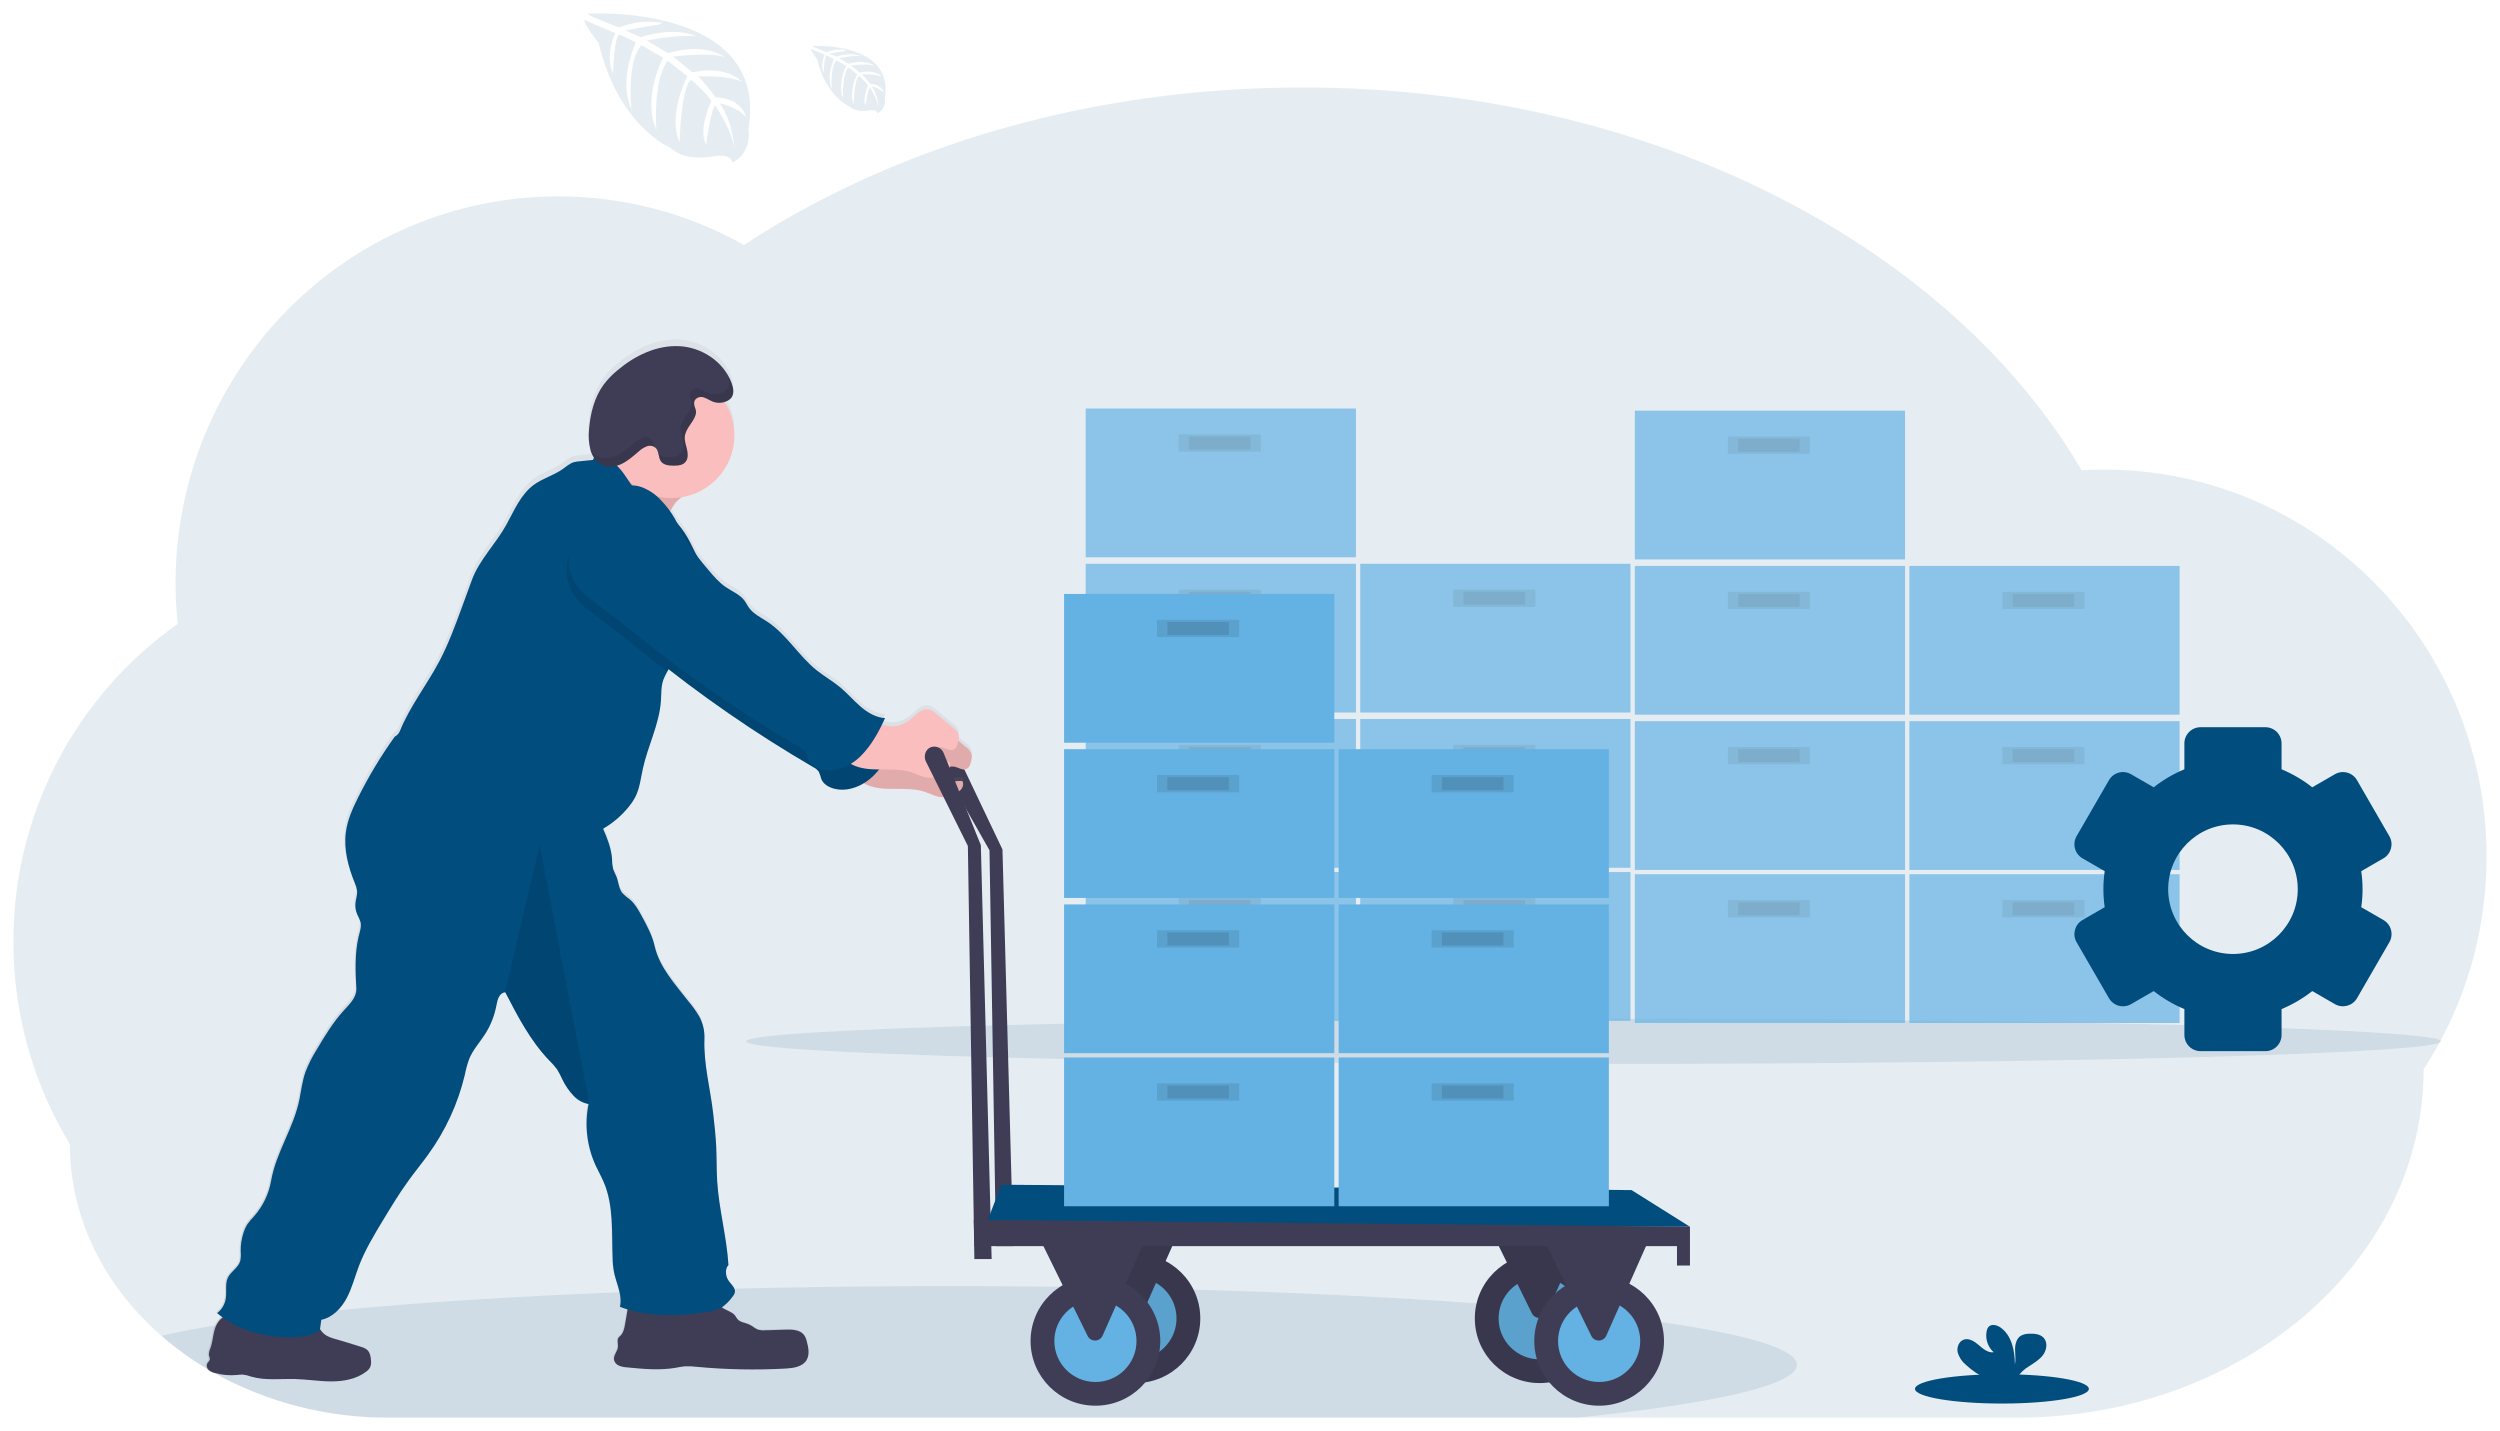 <svg width="746" height="427" viewBox="0 0 746 427" fill="none" xmlns="http://www.w3.org/2000/svg">
<g clip-path="url(#clip0_2405_288)" filter="url(#filter0_d_2405_288)">
<path opacity="0.1" d="M4 277.015C3.96 298.308 9.789 319.202 20.85 337.414C20.85 359.688 31.262 379.877 48.151 394.591C52.378 398.275 56.929 401.572 61.75 404.441C61.943 404.563 62.143 404.679 62.343 404.794C62.705 405.007 63.066 405.219 63.434 405.438L63.775 405.637C79.762 414.523 97.779 419.137 116.08 419.032H601.903C635.403 419.032 665.729 407.4 687.702 388.601C709.674 369.802 723.215 343.784 723.215 315.09C735.518 296.195 742.045 274.138 742 251.608C742 187.825 690.882 136.117 627.816 136.117C625.584 136.117 623.372 136.195 621.172 136.317C581.601 69.02 492.344 22.093 388.65 22.093C324.901 22.093 266.629 39.818 221.994 69.104C205.086 59.572 185.989 54.573 166.566 54.596C103.514 54.596 52.383 106.304 52.383 170.087C52.392 174.123 52.608 178.156 53.028 182.17C37.829 192.9 25.441 207.118 16.908 223.625C8.375 240.132 3.948 258.444 4 277.015Z" fill="#014D7E"/>
<path opacity="0.1" d="M475.572 313.488C335.909 313.488 222.691 310.463 222.691 306.732C222.691 303.001 335.909 299.977 475.572 299.977C615.234 299.977 728.453 303.001 728.453 306.732C728.453 310.463 615.234 313.488 475.572 313.488Z" fill="#014D7E"/>
<g opacity="0.7">
<path d="M569.757 256.871H650.395V301.264H569.757V256.871Z" fill="#64B2E3"/>
<path opacity="0.1" d="M597.497 264.592H622.01V269.739H597.497V264.592Z" fill="black"/>
<path opacity="0.1" d="M600.561 265.235H618.946V269.095H600.561V265.235Z" fill="black"/>
<path d="M487.829 256.871H568.467V301.264H487.829V256.871Z" fill="#64B2E3"/>
<path opacity="0.1" d="M515.568 264.592H540.082V269.739H515.568V264.592Z" fill="black"/>
<path opacity="0.1" d="M518.632 265.235H537.018V269.095H518.632V265.235Z" fill="black"/>
<path d="M569.757 211.192H650.395V255.584H569.757V211.192Z" fill="#64B2E3"/>
<path opacity="0.1" d="M597.497 218.912H622.01V224.059H597.497V218.912Z" fill="black"/>
<path opacity="0.1" d="M600.561 219.556H618.946V223.416H600.561V219.556Z" fill="black"/>
<path d="M487.829 211.192H568.467V255.584H487.829V211.192Z" fill="#64B2E3"/>
<path opacity="0.1" d="M515.568 218.912H540.082V224.059H515.568V218.912Z" fill="black"/>
<path opacity="0.1" d="M518.632 219.556H537.018V223.416H518.632V219.556Z" fill="black"/>
<path d="M569.757 164.87H650.395V209.262H569.757V164.87Z" fill="#64B2E3"/>
<path opacity="0.1" d="M597.497 172.59H622.01V177.737H597.497V172.59Z" fill="black"/>
<path opacity="0.1" d="M600.561 173.233H618.946V177.094H600.561V173.233Z" fill="black"/>
<path d="M487.829 164.87H568.467V209.262H487.829V164.87Z" fill="#64B2E3"/>
<path opacity="0.1" d="M515.568 172.59H540.082V177.737H515.568V172.59Z" fill="black"/>
<path opacity="0.1" d="M518.632 173.233H537.018V177.094H518.632V173.233Z" fill="black"/>
<path d="M487.829 118.547H568.467V162.939H487.829V118.547Z" fill="#64B2E3"/>
<path opacity="0.1" d="M515.568 126.267H540.082V131.414H515.568V126.267Z" fill="black"/>
<path opacity="0.1" d="M518.632 126.911H537.018V130.771H518.632V126.911Z" fill="black"/>
</g>
<g opacity="0.7">
<path d="M405.9 256.228H486.538V300.62H405.9V256.228Z" fill="#64B2E3"/>
<path opacity="0.1" d="M433.64 263.948H458.154V269.095H433.64V263.948Z" fill="black"/>
<path opacity="0.1" d="M436.704 264.592H455.09V268.452H436.704V264.592Z" fill="black"/>
<path d="M323.972 256.228H404.61V300.62H323.972V256.228Z" fill="#64B2E3"/>
<path opacity="0.1" d="M351.712 263.948H376.226V269.095H351.712V263.948Z" fill="black"/>
<path opacity="0.1" d="M354.776 264.592H373.161V268.452H354.776V264.592Z" fill="black"/>
<path d="M405.9 210.549H486.538V254.941H405.9V210.549Z" fill="#64B2E3"/>
<path opacity="0.1" d="M433.64 218.269H458.154V223.416H433.64V218.269Z" fill="black"/>
<path opacity="0.1" d="M436.704 218.912H455.09V222.773H436.704V218.912Z" fill="black"/>
<path d="M323.972 210.549H404.61V254.941H323.972V210.549Z" fill="#64B2E3"/>
<path opacity="0.1" d="M351.712 218.269H376.226V223.416H351.712V218.269Z" fill="black"/>
<path opacity="0.1" d="M354.776 218.912H373.161V222.773H354.776V218.912Z" fill="black"/>
<path d="M405.9 164.226H486.538V208.619H405.9V164.226Z" fill="#64B2E3"/>
<path opacity="0.1" d="M433.64 171.947H458.154V177.094H433.64V171.947Z" fill="black"/>
<path opacity="0.1" d="M436.704 172.59H455.09V176.45H436.704V172.59Z" fill="black"/>
<path d="M323.972 164.226H404.61V208.619H323.972V164.226Z" fill="#64B2E3"/>
<path opacity="0.1" d="M351.712 171.947H376.226V177.094H351.712V171.947Z" fill="black"/>
<path opacity="0.1" d="M354.776 172.59H373.161V176.45H354.776V172.59Z" fill="black"/>
<path d="M323.972 117.904H404.61V162.296H323.972V117.904Z" fill="#64B2E3"/>
<path opacity="0.1" d="M351.712 125.624H376.226V130.771H351.712V125.624Z" fill="black"/>
<path opacity="0.1" d="M354.776 126.267H373.161V130.128H354.776V126.267Z" fill="black"/>
</g>
<path opacity="0.1" d="M175.411 0.071C175.411 0.071 229.722 -3.198 223.336 34.761C223.336 34.761 224.626 41.471 218.51 44.515C218.51 44.515 218.414 41.703 212.937 42.662C210.987 42.984 209.006 43.079 207.034 42.945C204.37 42.761 201.838 41.718 199.822 39.972C199.822 39.972 184.552 33.68 178.617 8.795C178.617 8.795 174.224 3.365 174.398 1.969L183.565 5.874C183.565 5.874 180.43 12.469 182.92 17.95C182.92 17.95 183.217 6.112 184.978 6.369C185.333 6.427 189.739 8.653 189.739 8.653C189.739 8.653 184.352 20.137 188.416 28.488C188.416 28.488 186.874 14.334 191.422 9.483L197.873 13.241C197.873 13.241 191.577 25.104 195.848 34.787C195.848 34.787 194.751 19.938 199.235 14.154L205.079 18.703C205.079 18.703 199.164 30.399 202.77 38.428C202.77 38.428 203.241 21.141 206.344 19.835C206.344 19.835 211.459 24.339 212.24 26.179C212.24 26.179 208.189 34.671 210.704 39.149C210.704 39.149 212.246 27.633 213.511 27.568C213.511 27.568 218.607 35.199 219.136 40.436C219.136 40.436 218.917 32.651 214.743 26.841C214.743 26.841 219.671 27.684 222.549 30.875C222.549 30.875 221.755 25.477 213.485 25.008C213.485 25.008 209.272 19.217 208.15 18.864C208.15 18.864 216.369 18.182 221.355 20.382C221.355 20.382 216.968 15.293 206.64 17.609L200.867 12.906C200.867 12.906 211.692 11.433 216.285 13.06C216.285 13.06 211.001 8.557 199.312 11.844L193.016 8.126C193.016 8.126 202.247 6.144 207.743 6.839C207.743 6.839 201.938 3.719 191.171 7.103L186.655 5.089C186.655 5.089 193.416 3.764 195.396 3.551C197.377 3.339 197.48 2.799 197.48 2.799C193.197 2.086 188.799 2.574 184.778 4.208C184.778 4.208 175.243 0.669 175.411 0.071Z" fill="#014D7E"/>
<path opacity="0.1" d="M242.399 9.728C242.399 9.728 266.912 8.248 264.042 25.407C264.042 25.407 264.616 28.437 261.868 29.814C261.868 29.814 261.823 28.527 259.345 28.971C258.466 29.119 257.571 29.162 256.681 29.1C255.477 29.018 254.333 28.546 253.423 27.755C253.423 27.755 246.521 24.918 243.837 13.672C243.837 13.672 241.857 11.214 241.934 10.583L246.076 12.346C246.076 12.346 244.656 15.332 245.772 17.808C245.772 17.808 245.908 12.456 246.701 12.584C246.863 12.584 248.856 13.614 248.856 13.614C248.856 13.614 246.418 18.806 248.256 22.582C248.256 22.582 247.559 16.187 249.617 13.993L252.533 15.692C252.533 15.692 249.682 21.051 251.617 25.426C251.617 25.426 251.12 18.716 253.146 16.104L255.784 18.156C255.784 18.156 253.114 23.444 254.739 27.073C254.739 27.073 254.952 19.256 256.359 18.671C256.359 18.671 258.668 20.704 259.023 21.54C259.023 21.54 257.191 25.4 258.326 27.395C258.326 27.395 259.023 22.19 259.616 22.171C259.616 22.171 261.913 25.619 262.158 27.961C262.043 25.775 261.358 23.657 260.171 21.817C261.5 22.068 262.727 22.701 263.7 23.637C263.7 23.637 263.339 21.205 259.603 20.987C259.603 20.987 257.668 18.375 257.191 18.214C257.191 18.214 260.907 17.905 263.158 18.902C263.158 18.902 261.178 16.599 256.507 17.648L253.927 15.524C253.927 15.524 258.816 14.881 260.894 15.595C260.894 15.595 258.507 13.562 253.223 15.042L250.385 13.35C250.385 13.35 254.552 12.449 257.042 12.777C257.042 12.777 254.417 11.362 249.553 12.893L247.521 11.986C247.521 11.986 250.578 11.381 251.475 11.291C252.372 11.201 252.417 10.95 252.417 10.95C250.48 10.629 248.492 10.852 246.676 11.594C246.676 11.594 242.321 9.998 242.399 9.728Z" fill="#014D7E"/>
<path d="M597.374 414.818C583.048 414.818 571.434 412.859 571.434 410.443C571.434 408.027 583.048 406.068 597.374 406.068C611.7 406.068 623.314 408.027 623.314 410.443C623.314 412.859 611.7 414.818 597.374 414.818Z" fill="#014D7E"/>
<path d="M586.646 403.289C585.462 402.327 584.6 401.027 584.175 399.564C583.853 398.091 584.485 396.347 585.904 395.774C587.491 395.17 589.188 396.27 590.471 397.376C591.755 398.483 593.232 399.75 594.91 399.512C594.045 398.729 593.399 397.737 593.032 396.631C592.666 395.525 592.593 394.343 592.819 393.201C592.893 392.728 593.094 392.283 593.4 391.914C594.284 390.975 595.877 391.374 596.935 392.114C600.29 394.468 601.225 399.017 601.245 403.102C601.58 401.629 601.296 400.091 601.303 398.599C601.309 397.106 601.728 395.382 603.012 394.591C603.804 394.166 604.694 393.957 605.593 393.986C607.096 393.928 608.779 394.082 609.805 395.182C611.095 396.546 610.753 398.837 609.644 400.329C608.534 401.822 606.838 402.781 605.276 403.817C604.028 404.559 602.963 405.573 602.161 406.782C602.064 406.951 601.986 407.131 601.928 407.316H592.471C590.356 406.242 588.396 404.887 586.646 403.289Z" fill="#014D7E"/>
<path d="M279.228 220.038C279.281 219.551 279.455 219.085 279.736 218.682C280.017 218.28 280.394 217.954 280.834 217.735C281.204 217.578 281.602 217.496 282.005 217.496C282.407 217.495 282.806 217.575 283.177 217.731C283.547 217.887 283.883 218.116 284.163 218.404C284.443 218.692 284.663 219.034 284.808 219.408L299.135 249.472L302.361 367.852H297.2L295.265 249.736L279.499 221.904C279.213 221.326 279.118 220.673 279.228 220.038Z" fill="#3F3D56"/>
<path opacity="0.1" d="M48.151 394.591C52.378 398.275 56.929 401.572 61.75 404.441C61.825 404.546 61.909 404.645 62.001 404.737C62.513 405.17 63.121 405.474 63.776 405.624C79.762 414.51 97.779 419.124 116.081 419.019H470.772C511.414 414.85 536.212 409.324 536.212 403.257C536.212 398.554 521.323 394.172 495.686 390.505C493.028 390.119 490.256 389.746 487.371 389.386C485.594 389.163 483.777 388.948 481.92 388.742L478.765 388.376C476.425 388.11 474.023 387.85 471.559 387.597H471.359L468.779 387.34C466.598 387.115 464.373 386.902 462.102 386.696L460.45 386.548L456.238 386.175C453.503 385.931 450.707 385.697 447.852 385.474C445.482 385.29 443.073 385.105 440.626 384.921C415.816 383.087 387.212 381.704 356.085 380.81L347.196 380.507L344.203 380.443L337.88 380.301L335.345 380.25L332.681 380.198L330.784 380.166L321.882 380.025L317.308 379.96H316.373C305.556 379.832 294.538 379.765 283.318 379.761C261.139 379.761 239.631 380.025 219.136 380.527C207.369 380.81 195.962 381.17 184.913 381.607H184.81C152.955 382.856 124.441 384.696 100.843 386.98L100.411 387.025C94.353 387.61 88.618 388.234 83.238 388.877C78.174 389.482 73.42 390.119 69.007 390.769C67.478 390.994 65.995 391.226 64.55 391.451L64.182 391.515C58.066 392.5 52.699 393.503 48.151 394.591Z" fill="#014D7E"/>
<path d="M61.75 404.441C61.825 404.546 61.909 404.645 62.001 404.737C62.513 405.17 63.121 405.474 63.775 405.624C65.08 405.989 66.422 406.205 67.775 406.268H68.181C68.954 406.293 69.728 406.268 70.497 406.191C71.059 406.109 71.626 406.073 72.194 406.081H72.271C73.096 406.197 73.907 406.397 74.691 406.68C76.436 407.157 78.235 407.412 80.045 407.439H80.69C82.716 407.439 84.767 407.368 86.799 407.381C87.128 407.381 87.444 407.381 87.786 407.381C91.27 407.471 94.734 408.024 98.218 408.082H99.334C102.746 407.998 106.236 407.271 108.952 405.213C109.5 404.852 109.944 404.355 110.242 403.771C110.474 403.156 110.551 402.493 110.468 401.841C110.404 400.677 110.178 399.409 109.3 398.625C108.749 398.203 108.117 397.898 107.443 397.73C106.262 397.351 105.075 396.984 103.894 396.617C102.714 396.251 101.366 395.858 100.095 395.485L99.85 395.408L99.14 395.195L98.682 395.041C98.127 394.863 97.594 394.621 97.095 394.32C96.437 393.905 95.879 393.349 95.463 392.693C95.392 392.577 95.314 392.455 95.25 392.332C95.186 392.21 95.25 392.133 95.295 392.03C95.405 391.226 95.489 390.402 95.631 389.617C97.446 389.198 99.102 388.264 100.398 386.928C101.512 385.827 102.449 384.562 103.178 383.177C104.785 380.166 105.61 376.801 106.81 373.604C108.649 368.74 111.326 364.249 114.023 359.797C116.487 355.693 118.964 351.575 121.764 347.695C123.628 345.122 125.634 342.671 127.479 340.091C132.699 332.892 136.443 324.737 138.498 316.093C138.812 314.435 139.259 312.804 139.833 311.217C140.943 308.514 142.975 306.314 144.549 303.844C146.241 301.18 147.4 298.216 147.962 295.113C148.284 293.35 148.826 291.446 150.587 291.253L150.774 291.62C154.426 298.697 158.174 305.902 163.676 311.68C164.557 312.529 165.362 313.452 166.083 314.44C166.661 315.397 167.178 316.39 167.631 317.412C168.502 319.248 169.658 320.935 171.056 322.411C171.472 322.831 171.926 323.212 172.411 323.55C173.056 324.017 173.772 324.376 174.533 324.611C174.833 324.703 175.139 324.772 175.449 324.817C175.449 324.895 175.417 324.965 175.411 325.043C175.404 325.12 175.372 325.21 175.359 325.293C174.41 330.441 174.817 335.746 176.54 340.689C176.585 340.844 176.636 340.992 176.695 341.146C176.961 341.867 177.251 342.574 177.565 343.269C178.352 344.974 179.288 346.608 180.023 348.339C180.146 348.635 180.268 348.931 180.378 349.227C182.958 356.117 182.313 363.812 182.649 371.217C182.678 372.836 182.871 374.449 183.223 376.029C183.662 377.812 184.365 379.652 184.752 381.492C185.105 382.871 185.134 384.313 184.836 385.706L184.991 385.764C185.681 386.021 186.384 386.253 187.087 386.471V386.568C186.836 388.009 186.59 389.45 186.339 390.885C186.126 392.12 185.874 393.458 185.01 394.333C184.775 394.527 184.559 394.742 184.365 394.977C183.855 395.774 184.307 396.83 184.21 397.775C184.068 399.113 182.829 400.252 183.023 401.584C183.11 401.982 183.293 402.353 183.556 402.664C183.819 402.976 184.154 403.219 184.533 403.373C184.85 403.516 185.184 403.622 185.526 403.688L185.739 403.733C186.126 403.804 186.513 403.842 186.9 403.881C191.706 404.357 196.577 404.833 201.338 404.022C202.279 403.862 203.215 403.649 204.17 403.572C205.376 403.518 206.584 403.568 207.782 403.72C216.614 404.554 225.496 404.726 234.354 404.235C236.657 404.106 239.302 403.733 240.521 401.771C241.534 400.143 241.166 398.039 240.657 396.18C240.511 395.496 240.247 394.843 239.876 394.25C239.834 394.185 239.787 394.125 239.734 394.069C238.547 392.596 236.315 392.506 234.393 392.564L228.109 392.751C227.491 392.801 226.868 392.753 226.264 392.609C225.245 392.313 224.471 391.502 223.516 391.046C222.316 390.473 220.807 390.402 219.942 389.424L219.833 389.283C219.68 389.076 219.538 388.861 219.407 388.639C219.407 388.594 219.349 388.549 219.317 388.504C219.293 388.464 219.267 388.426 219.239 388.389C218.446 387.346 217.059 386.999 215.93 386.336C215.759 386.237 215.597 386.123 215.446 385.995L215.317 385.879C216.532 385.015 217.592 383.951 218.452 382.733C218.784 382.378 219.029 381.951 219.168 381.485C219.247 381.136 219.22 380.771 219.091 380.437C219.063 380.354 219.029 380.275 218.988 380.198L218.955 380.134C218.517 379.272 217.614 378.494 217.117 377.612C217.098 377.584 217.083 377.554 217.072 377.522C216.388 376.235 216.252 374.241 217.265 373.205C216.749 364.732 214.414 356.477 213.898 347.979C213.691 344.614 213.775 341.236 213.62 337.858C213.466 334.481 213.104 331.206 212.724 327.893C211.872 320.32 209.808 312.902 210.098 305.298C210.123 304.589 210.093 303.879 210.008 303.174C210.011 303.123 210.011 303.071 210.008 303.02C209.801 301.462 209.314 299.953 208.569 298.568C207.634 297.002 206.575 295.513 205.402 294.116C201.434 288.969 196.667 283.822 195.254 277.491C194.525 274.223 192.912 271.231 191.306 268.291C190.358 266.541 189.371 264.746 187.855 263.459C187.034 262.892 186.271 262.246 185.578 261.529C184.52 260.165 184.481 258.28 183.855 256.659C183.533 255.816 183.036 255.044 182.791 254.176C182.791 254.085 182.746 254.002 182.726 253.912C182.583 253.035 182.508 252.149 182.5 251.261C182.5 251.004 182.462 250.753 182.43 250.502C182.053 247.958 181.312 245.482 180.23 243.148C180.094 242.852 179.965 242.55 179.836 242.254C182.813 240.522 185.438 238.251 187.577 235.556C188.303 234.685 188.932 233.738 189.455 232.732C190.784 230.101 191.087 227.103 191.713 224.22C193.209 217.349 196.635 210.877 197.112 203.851C197.254 201.709 197.112 199.496 197.86 197.469C198.066 196.921 198.31 196.388 198.589 195.873C198.706 195.655 198.815 195.436 198.931 195.23L199.06 194.986L199.389 194.342L199.918 194.754C213.116 205.06 226.972 214.499 241.399 223.011L242.637 223.744C243.282 224.054 243.844 224.513 244.276 225.082C244.327 225.166 244.372 225.25 244.418 225.333C244.714 225.944 244.792 226.62 245.063 227.263C245.643 228.737 247.134 229.676 248.656 230.114C251.41 230.82 254.332 230.445 256.817 229.065C257.133 228.904 257.462 228.737 257.746 228.55C258.5 228.967 259.296 229.306 260.12 229.56C262.7 230.307 265.403 230.274 268.074 230.268C270.744 230.262 273.473 230.268 276.002 231.143C277.692 231.716 279.331 232.661 281.085 232.751C281.287 232.764 281.49 232.764 281.692 232.751C282.692 232.637 283.665 232.352 284.569 231.909L285.098 231.67C285.372 231.541 285.639 231.397 285.898 231.239C286.18 231.066 286.442 230.861 286.678 230.628C287.02 230.286 287.269 229.863 287.401 229.399C287.488 229.064 287.488 228.712 287.401 228.376C287.376 228.226 287.298 228.089 287.182 227.99C287.067 227.923 286.935 227.889 286.801 227.894C286.061 227.886 285.323 227.948 284.595 228.08C284.167 228.139 283.736 228.163 283.305 228.151H283.072C282.692 228.11 282.324 227.992 281.991 227.804C281.658 227.616 281.368 227.362 281.137 227.058C281.066 226.963 281.01 226.859 280.969 226.749C280.891 226.568 280.852 226.373 280.853 226.176C280.85 226.127 280.85 226.077 280.853 226.028C281.124 225.906 281.395 225.784 281.653 225.636C281.789 225.565 281.918 225.488 282.047 225.411L282.124 225.359C282.356 225.202 282.572 225.023 282.769 224.825C282.895 224.701 283.005 224.563 283.098 224.413C283.269 224.18 283.398 223.919 283.479 223.641C284.01 223.53 284.561 223.546 285.085 223.686C285.788 223.879 286.498 224.291 287.195 224.433C287.546 224.521 287.916 224.505 288.259 224.388C289.265 224.027 289.62 222.805 289.833 221.756C289.872 221.557 289.917 221.351 289.949 221.145C290.023 220.75 290.023 220.344 289.949 219.948C289.637 219.049 289.042 218.275 288.253 217.742L286.137 215.972L285.982 215.844C285.982 215.67 286.053 215.496 286.079 215.322C286.153 214.925 286.153 214.517 286.079 214.119C285.767 213.222 285.171 212.45 284.382 211.919L279.698 207.988C278.821 207.255 277.866 206.483 276.725 206.405C275.028 206.29 273.673 207.692 272.402 208.818C270.802 210.233 268.861 211.392 266.725 211.533C265.709 211.579 264.692 211.44 263.726 211.121L263.177 210.941C263.293 210.703 263.41 210.465 263.519 210.227C263.706 209.835 263.893 209.436 264.074 209.037C261.326 208.863 258.829 207.358 256.746 205.556C254.662 203.755 252.875 201.625 250.772 199.856C248.501 197.926 245.895 196.491 243.592 194.632C238.238 190.302 234.683 183.939 228.954 180.124C226.968 178.792 224.671 177.73 223.316 175.749C222.897 175.106 222.581 174.462 222.149 173.819C220.775 171.889 218.42 171.001 216.478 169.663C214.536 168.324 212.846 166.362 211.266 164.477C210.143 163.132 209.014 161.788 207.943 160.405C206.956 158.571 206.124 156.654 205.092 154.846C204.216 153.319 203.194 151.879 202.041 150.548C201.776 150.033 201.505 149.519 201.215 149.017C200.925 148.515 200.712 148.174 200.441 147.73C200.254 147.441 200.06 147.164 199.86 146.881C200.447 145.845 201.009 144.951 201.273 144.558L201.402 144.385C201.971 143.78 202.579 143.213 203.221 142.686C203.896 142.584 204.563 142.443 205.221 142.262C209.202 141.173 212.715 138.81 215.216 135.535C217.718 132.26 219.07 128.255 219.065 124.138C219.068 124.119 219.068 124.099 219.065 124.08C219.063 121.132 218.36 118.226 217.014 115.6C216.743 115.073 216.452 114.565 216.136 114.069C216.431 113.976 216.718 113.86 216.994 113.722C217.465 113.49 217.876 113.154 218.194 112.737C218.457 112.367 218.627 111.939 218.691 111.489C218.8 110.429 218.64 109.358 218.226 108.375C218.05 107.902 217.85 107.438 217.626 106.986C217.609 106.959 217.594 106.931 217.581 106.902C214.698 101.112 208.55 97.554 202.408 97.303C195.783 97.039 189.332 100.14 184.107 104.58C182.548 105.855 181.152 107.318 179.952 108.935C177.224 112.718 175.991 117.556 175.63 122.349C175.494 123.832 175.52 125.325 175.708 126.801C175.776 127.328 175.884 127.848 176.03 128.358C176.114 128.661 176.224 128.963 176.34 129.266C176.456 129.568 176.527 129.703 176.63 129.909V129.941C176.727 130.147 176.836 130.34 176.946 130.533L177.004 130.617L177.088 130.752C177.036 130.874 176.978 131.003 176.92 131.125C176.862 131.247 176.811 131.363 176.746 131.479H176.669C175.379 131.582 174.185 131.762 172.869 131.865C172.25 131.894 171.636 131.989 171.037 132.148C169.747 132.534 168.773 133.473 167.689 134.232C165.005 136.124 161.702 137.005 159.064 138.961C155.193 141.843 153.258 146.604 150.91 150.87C147.813 156.583 142.768 161.447 140.543 167.559C139.536 170.334 138.526 173.105 137.511 175.871C135.53 181.295 133.55 186.744 130.86 191.859C127.118 198.974 122.054 205.37 119.054 212.846C118.757 213.595 118.198 214.212 117.48 214.583C113.393 220.339 109.759 226.403 106.61 232.719C104.952 236.058 103.385 239.526 102.901 243.225C102.523 246.519 102.797 249.855 103.707 253.043C104.222 254.937 104.853 256.798 105.598 258.615C105.888 259.251 106.104 259.918 106.243 260.603C106.243 260.674 106.243 260.744 106.243 260.815C106.372 262.05 105.901 263.273 105.772 264.508C105.664 265.502 105.776 266.508 106.101 267.455C106.152 267.603 106.21 267.751 106.268 267.899C106.668 268.651 107.007 269.434 107.281 270.24C107.305 270.338 107.322 270.437 107.333 270.536C107.546 271.932 106.991 273.341 106.688 274.738C105.552 279.782 105.759 285.031 106.043 290.178C106.191 292.752 104.107 294.817 102.366 296.715C99.14 300.273 96.618 304.435 94.186 308.579C92.859 310.682 91.741 312.91 90.85 315.231C89.928 317.882 89.56 320.687 89.051 323.434C87.406 331.927 82.032 339.428 80.574 347.94C79.898 351.838 78.174 355.48 75.587 358.478C74.808 359.281 74.09 360.142 73.439 361.052C72.99 361.777 72.632 362.555 72.375 363.368C71.74 365.26 71.441 367.248 71.491 369.242C71.593 370.197 71.539 371.161 71.329 372.098C70.723 374.074 68.556 375.161 67.659 377.02C66.762 378.88 67.382 381.26 67.014 383.37C66.725 385.072 65.804 386.602 64.433 387.655C64.95 388.105 65.491 388.517 66.046 388.942C65.533 389.34 65.082 389.812 64.711 390.344C64.457 390.701 64.241 391.082 64.066 391.483C63.214 393.458 63.188 395.807 62.492 397.917C62.195 398.792 61.776 399.718 62.034 400.606C62.144 400.86 62.218 401.129 62.253 401.404C62.253 401.983 61.647 402.363 61.414 402.89C61.33 403.155 61.316 403.438 61.375 403.71C61.434 403.982 61.563 404.234 61.75 404.441Z" fill="url(#paint0_linear_2405_288)"/>
<path d="M198.28 153.527C194.332 152.465 190.816 150.246 187.371 148.052L175.366 140.428C178.623 140.171 181.436 137.855 183.107 135.049C184.778 132.244 185.468 128.982 186.036 125.779C191.197 127.786 195.667 131.189 199.835 134.786C201.486 136.208 204.995 138.356 205.505 140.576C206.015 142.796 202.763 144.597 201.505 146.083C201.073 146.579 197.002 153.173 198.28 153.527Z" fill="#FBBEBE"/>
<path opacity="0.1" d="M198.28 153.527C194.332 152.465 190.816 150.246 187.371 148.052L175.366 140.428C178.623 140.171 181.436 137.855 183.107 135.049C184.778 132.244 185.468 128.982 186.036 125.779C191.197 127.786 195.667 131.189 199.835 134.786C201.486 136.208 204.995 138.356 205.505 140.576C206.015 142.796 202.763 144.597 201.505 146.083C201.073 146.579 197.002 153.173 198.28 153.527Z" fill="black"/>
<path d="M263.881 216.5C265.996 217.581 268.248 218.687 270.615 218.533C272.744 218.398 274.686 217.246 276.286 215.837C277.576 214.718 278.905 213.322 280.602 213.437C281.737 213.515 282.692 214.28 283.569 215.007L288.246 218.912C289.033 219.44 289.628 220.207 289.943 221.1C290.035 221.706 289.998 222.324 289.833 222.914C289.62 223.956 289.265 225.172 288.259 225.526C287.253 225.88 286.156 225.121 285.092 224.831C284.441 224.666 283.758 224.678 283.115 224.867C282.471 225.056 281.89 225.415 281.434 225.906C281.054 226.279 280.824 226.778 280.789 227.308C280.789 228.473 282.079 229.239 283.266 229.296C284.453 229.354 285.588 228.968 286.762 229.039C286.833 229.03 286.905 229.035 286.974 229.055C287.043 229.074 287.107 229.107 287.163 229.151C287.219 229.195 287.265 229.25 287.3 229.313C287.334 229.376 287.355 229.444 287.362 229.515C287.435 229.922 287.404 230.34 287.272 230.731C287.14 231.122 286.912 231.474 286.608 231.754C285.995 232.312 285.281 232.749 284.505 233.041C283.602 233.486 282.628 233.769 281.627 233.877C279.647 234.006 277.828 232.912 275.95 232.275C273.422 231.426 270.699 231.4 268.029 231.407C265.358 231.413 262.648 231.452 260.087 230.705C257.526 229.959 255.094 228.306 254.094 225.842C253.976 225.612 253.938 225.349 253.985 225.095C254.084 224.824 254.276 224.597 254.526 224.452C258.126 221.795 259.584 218.565 263.635 216.654L263.881 216.5Z" fill="#FBBEBE"/>
<path opacity="0.1" d="M263.881 216.5C265.996 217.581 268.248 218.687 270.615 218.533C272.744 218.398 274.686 217.246 276.286 215.837C277.576 214.718 278.905 213.322 280.602 213.437C281.737 213.515 282.692 214.28 283.569 215.007L288.246 218.912C289.033 219.44 289.628 220.207 289.943 221.1C290.035 221.706 289.998 222.324 289.833 222.914C289.62 223.956 289.265 225.172 288.259 225.526C287.253 225.88 286.156 225.121 285.092 224.831C284.441 224.666 283.758 224.678 283.115 224.867C282.471 225.056 281.89 225.415 281.434 225.906C281.054 226.279 280.824 226.778 280.789 227.308C280.789 228.473 282.079 229.239 283.266 229.296C284.453 229.354 285.588 228.968 286.762 229.039C286.833 229.03 286.905 229.035 286.974 229.055C287.043 229.074 287.107 229.107 287.163 229.151C287.219 229.195 287.265 229.25 287.3 229.313C287.334 229.376 287.355 229.444 287.362 229.515C287.435 229.922 287.404 230.34 287.272 230.731C287.14 231.122 286.912 231.474 286.608 231.754C285.995 232.312 285.281 232.749 284.505 233.041C283.602 233.486 282.628 233.769 281.627 233.877C279.647 234.006 277.828 232.912 275.95 232.275C273.422 231.426 270.699 231.4 268.029 231.407C265.358 231.413 262.648 231.452 260.087 230.705C257.526 229.959 255.094 228.306 254.094 225.842C253.976 225.612 253.938 225.349 253.985 225.095C254.084 224.824 254.276 224.597 254.526 224.452C258.126 221.795 259.584 218.565 263.635 216.654L263.881 216.5Z" fill="black"/>
<path d="M188.339 147.885C189.34 147.24 190.476 146.834 191.659 146.697C192.842 146.56 194.041 146.695 195.164 147.093C197.411 147.901 199.428 149.241 201.041 150.999C202.651 152.636 204.045 154.471 205.189 156.461C206.286 158.391 207.124 160.411 208.221 162.335C210.156 165.777 212.685 168.813 215.227 171.824C216.807 173.697 218.407 175.594 220.433 176.971C222.458 178.348 224.723 179.191 226.097 181.102C226.529 181.706 226.839 182.388 227.264 183C228.613 184.968 230.903 186.023 232.896 187.342C238.612 191.138 242.166 197.456 247.508 201.76C249.811 203.613 252.411 205.067 254.675 206.959C256.784 208.715 258.545 210.819 260.649 212.62C262.752 214.422 265.222 215.908 267.964 216.075C266.132 220.148 263.945 224.143 260.803 227.315C257.662 230.487 252.952 232.513 248.662 231.272C247.14 230.834 245.65 229.908 245.069 228.441C244.887 227.687 244.632 226.952 244.308 226.247C243.877 225.681 243.318 225.224 242.676 224.915C225.455 214.89 209.039 203.548 193.577 190.99C189.429 187.619 185.313 184.602 181.055 181.34C179.529 180.26 178.117 179.027 176.843 177.66C175.067 175.545 173.958 172.954 173.655 170.212C173.352 167.471 173.869 164.701 175.14 162.251C176.281 160.377 177.59 158.609 179.049 156.969C181.704 153.522 184.831 150.464 188.339 147.885Z" fill="#014D7E"/>
<path opacity="0.1" d="M188.339 147.885C189.34 147.24 190.476 146.834 191.659 146.697C192.842 146.56 194.041 146.695 195.164 147.093C197.411 147.901 199.428 149.241 201.041 150.999C202.651 152.636 204.045 154.471 205.189 156.461C206.286 158.391 207.124 160.411 208.221 162.335C210.156 165.777 212.685 168.813 215.227 171.824C216.807 173.697 218.407 175.594 220.433 176.971C222.458 178.348 224.723 179.191 226.097 181.102C226.529 181.706 226.839 182.388 227.264 183C228.613 184.968 230.903 186.023 232.896 187.342C238.612 191.138 242.166 197.456 247.508 201.76C249.811 203.613 252.411 205.067 254.675 206.959C256.784 208.715 258.545 210.819 260.649 212.62C262.752 214.422 265.222 215.908 267.964 216.075C266.132 220.148 263.945 224.143 260.803 227.315C257.662 230.487 252.952 232.513 248.662 231.272C247.14 230.834 245.65 229.908 245.069 228.441C244.887 227.687 244.632 226.952 244.308 226.247C243.877 225.681 243.318 225.224 242.676 224.915C225.455 214.89 209.039 203.548 193.577 190.99C189.429 187.619 185.313 184.602 181.055 181.34C179.529 180.26 178.117 179.027 176.843 177.66C175.067 175.545 173.958 172.954 173.655 170.212C173.352 167.471 173.869 164.701 175.14 162.251C176.281 160.377 177.59 158.609 179.049 156.969C181.704 153.522 184.831 150.464 188.339 147.885Z" fill="black"/>
<path d="M216.059 386.555C217.188 387.198 218.575 387.559 219.368 388.601C219.626 388.935 219.801 389.328 220.078 389.65C220.936 390.653 222.458 390.698 223.652 391.271C224.607 391.721 225.381 392.558 226.393 392.821C226.999 392.965 227.624 393.013 228.245 392.963L234.515 392.776C236.502 392.718 238.831 392.821 239.986 394.436C240.361 395.028 240.628 395.681 240.773 396.366C241.257 398.213 241.65 400.304 240.637 401.925C239.425 403.855 236.767 404.248 234.477 404.376C225.63 404.864 216.758 404.692 207.937 403.862C206.744 403.709 205.539 403.66 204.337 403.714C203.383 403.791 202.447 404.003 201.505 404.164C196.751 404.968 191.887 404.498 187.087 404.022C186.276 403.983 185.477 403.814 184.72 403.521C184.343 403.367 184.009 403.125 183.748 402.815C183.486 402.504 183.304 402.135 183.217 401.738C183.017 400.413 184.262 399.287 184.397 397.955C184.494 397.016 184.042 395.967 184.558 395.17C184.752 394.934 184.968 394.719 185.204 394.526C186.068 393.632 186.32 392.326 186.532 391.104L187.661 384.496C187.693 384.03 187.884 383.59 188.203 383.248C188.44 383.078 188.714 382.965 189.003 382.92C193.919 381.813 198.957 382.823 203.841 383.441C206.354 383.808 208.896 383.936 211.433 383.821C212.53 383.75 212.956 383.621 213.775 384.335C214.594 385.049 215.033 385.957 216.059 386.555Z" fill="#3F3D56"/>
<path d="M97.353 394.507C98.216 394.988 99.141 395.349 100.101 395.581C102.634 396.319 105.163 397.089 107.688 397.891C108.359 398.057 108.99 398.359 109.539 398.779C110.416 399.551 110.642 400.812 110.707 401.996C110.79 402.648 110.713 403.31 110.481 403.926C110.179 404.503 109.735 404.994 109.191 405.354C106.301 407.535 102.527 408.211 98.901 408.211C95.276 408.211 91.676 407.6 88.051 407.503C83.67 407.387 79.174 408.005 74.962 406.782C74.158 406.486 73.322 406.283 72.471 406.178C71.906 406.169 71.341 406.206 70.781 406.287C68.522 406.51 66.241 406.302 64.059 405.676C63.403 405.531 62.791 405.228 62.279 404.794C62.025 404.575 61.844 404.285 61.758 403.961C61.673 403.637 61.688 403.295 61.801 402.98C62.034 402.459 62.627 402.079 62.634 401.507C62.603 401.232 62.531 400.963 62.421 400.709C62.156 399.828 62.582 398.908 62.879 398.039C63.711 395.556 63.575 392.699 65.066 390.544C66.556 388.389 69.291 387.501 71.891 387.16C74.004 386.862 76.152 386.923 78.245 387.34C80.6 387.842 82.799 388.89 85.109 389.559C87.789 390.328 90.589 390.592 93.366 390.338C95.211 390.184 94.579 390.473 95.205 392.017C95.649 393.047 96.398 393.916 97.353 394.507Z" fill="#3F3D56"/>
<path d="M200.434 144.603C190.102 144.603 181.726 136.25 181.726 125.946C181.726 115.641 190.102 107.288 200.434 107.288C210.767 107.288 219.142 115.641 219.142 125.946C219.142 136.25 210.767 144.603 200.434 144.603Z" fill="#FBBEBE"/>
<path d="M64.808 387.835C70.614 392.808 78.452 394.983 86.096 395.06C89.322 395.092 92.67 394.745 95.418 393.079C95.611 392.024 95.689 390.885 95.882 389.83C99.218 389.135 101.804 386.426 103.417 383.428C105.03 380.43 105.849 377.097 107.049 373.919C108.881 369.081 111.565 364.622 114.248 360.196C116.713 356.117 119.184 352.025 121.99 348.172C123.848 345.598 125.86 343.179 127.699 340.612C132.908 333.466 136.646 325.363 138.698 316.769C139.012 315.121 139.458 313.501 140.033 311.924C141.143 309.235 143.175 307.047 144.743 304.596C146.433 301.951 147.592 299.003 148.155 295.917C148.471 294.167 149.013 292.276 150.774 292.096C154.477 299.269 158.251 306.559 163.851 312.394C164.731 313.236 165.536 314.153 166.257 315.135C166.835 316.088 167.352 317.076 167.805 318.094C168.674 319.92 169.828 321.596 171.224 323.061C172.395 324.31 173.937 325.149 175.624 325.454C174.38 331.636 175.12 338.052 177.74 343.79C178.52 345.489 179.456 347.11 180.191 348.828C183.197 355.905 182.501 363.889 182.817 371.564C182.844 373.173 183.034 374.774 183.384 376.345C184.165 379.484 185.778 382.823 184.997 385.963C193.087 389.045 202.073 388.852 210.64 387.552C212.316 387.399 213.942 386.907 215.42 386.105C216.635 385.247 217.695 384.189 218.555 382.978C218.887 382.625 219.132 382.2 219.272 381.736C219.607 380.269 217.981 379.163 217.227 377.876C216.472 376.589 216.336 374.55 217.375 373.495C216.859 365.073 214.524 356.851 214.007 348.403C213.801 345.058 213.885 341.699 213.73 338.347C213.575 334.995 213.214 331.734 212.84 328.439C211.988 320.918 209.924 313.545 210.214 305.986C210.303 303.659 209.766 301.352 208.66 299.301C207.727 297.743 206.67 296.263 205.499 294.875C201.538 289.773 196.777 284.658 195.364 278.36C194.635 275.111 193.022 272.138 191.422 269.217C190.474 267.474 189.487 265.692 187.977 264.411C187.156 263.845 186.393 263.198 185.7 262.481C184.642 261.124 184.604 259.265 183.978 257.643C183.655 256.807 183.159 256.035 182.92 255.173C182.723 254.22 182.626 253.25 182.63 252.278C182.423 249.164 181.223 246.153 179.959 243.303C182.932 241.586 185.558 239.329 187.7 236.65C188.42 235.78 189.047 234.838 189.571 233.839C190.9 231.227 191.203 228.248 191.829 225.385C193.319 218.552 196.744 212.125 197.222 205.144C197.364 203.015 197.222 200.815 197.964 198.801C198.306 197.949 198.707 197.121 199.164 196.324C199.613 195.541 199.956 194.701 200.183 193.828C200.596 191.93 200.028 189.967 200.183 188.037C200.338 186.332 201.067 184.737 201.428 183.07C201.797 180.902 201.86 178.694 201.615 176.508C201.454 173.935 200.892 171.277 201.112 168.736C201.467 164.531 200.93 160.298 199.535 156.314C198.14 152.33 195.919 148.684 193.016 145.614L192.867 145.466C191.635 144.179 190.287 143.04 189.177 141.676C187.668 139.849 186.597 137.7 185.004 135.924C184.307 135.133 183.52 134.425 182.83 133.628C182.196 132.791 181.495 132.008 180.733 131.286C180.347 130.929 179.88 130.671 179.372 130.535C178.864 130.4 178.33 130.39 177.817 130.507C177.688 131.467 177.386 132.395 176.927 133.248C175.585 133.351 174.392 133.538 173.056 133.64C172.437 133.67 171.823 133.765 171.224 133.924C169.966 134.303 168.96 135.21 167.882 135.989C165.199 137.874 161.902 138.749 159.264 140.692C155.393 143.555 153.458 148.284 151.123 152.523C148.033 158.204 142.994 163.036 140.801 169.109L137.775 177.37C135.795 182.762 133.814 188.172 131.131 193.255C127.396 200.332 122.338 206.708 119.338 214.113C119.039 214.856 118.483 215.467 117.771 215.837C113.686 221.55 110.056 227.574 106.914 233.851C105.256 237.171 103.688 240.62 103.211 244.293C102.508 249.485 103.927 254.735 105.901 259.586C106.22 260.281 106.437 261.017 106.546 261.774C106.675 263.002 106.204 264.212 106.075 265.441C105.95 266.588 106.121 267.749 106.572 268.812C106.973 269.559 107.312 270.338 107.585 271.141C107.933 272.621 107.314 274.126 106.978 275.606C105.843 280.618 106.049 285.81 106.333 290.944C106.481 293.517 104.398 295.557 102.662 297.442C99.437 300.974 96.921 305.105 94.489 309.229C93.167 311.32 92.052 313.535 91.16 315.842C90.238 318.474 89.87 321.259 89.36 323.994C87.722 332.428 82.354 339.885 80.897 348.345C80.222 352.221 78.5 355.84 75.916 358.813C75.138 359.617 74.42 360.477 73.768 361.386C73.322 362.108 72.967 362.882 72.71 363.69C72.076 365.568 71.777 367.543 71.826 369.525C71.929 370.473 71.874 371.432 71.665 372.362C71.059 374.324 68.891 375.405 68.001 377.252C67.111 379.098 67.724 381.466 67.356 383.563C67.078 385.257 66.168 386.783 64.808 387.835Z" fill="#014D7E"/>
<path d="M260.01 210.71C262.126 211.79 264.377 212.897 266.745 212.743C268.874 212.607 270.815 211.456 272.415 210.047C273.705 208.927 275.034 207.531 276.731 207.647C277.866 207.724 278.821 208.49 279.699 209.217L284.376 213.122C285.163 213.65 285.758 214.417 286.072 215.31C286.165 215.915 286.127 216.534 285.962 217.124C285.75 218.166 285.395 219.382 284.388 219.736C283.382 220.09 282.285 219.331 281.221 219.041C280.571 218.875 279.888 218.888 279.244 219.077C278.6 219.266 278.02 219.625 277.563 220.116C277.183 220.488 276.953 220.988 276.918 221.518C276.918 222.683 278.208 223.448 279.395 223.506C280.582 223.564 281.718 223.178 282.892 223.249C282.963 223.24 283.035 223.245 283.103 223.264C283.172 223.284 283.236 223.316 283.292 223.361C283.348 223.405 283.395 223.46 283.429 223.523C283.463 223.585 283.485 223.654 283.492 223.725C283.565 224.131 283.534 224.549 283.402 224.941C283.27 225.332 283.041 225.684 282.737 225.964C282.124 226.522 281.41 226.958 280.634 227.251C279.731 227.696 278.758 227.979 277.757 228.087C275.776 228.216 273.957 227.122 272.08 226.485C269.551 225.636 266.829 225.61 264.158 225.616C261.487 225.623 258.778 225.661 256.217 224.915C253.656 224.169 251.224 222.515 250.224 220.051C250.106 219.821 250.067 219.559 250.114 219.305C250.214 219.034 250.405 218.806 250.656 218.662C254.256 216.004 255.713 212.775 259.765 210.864L260.01 210.71Z" fill="#FBBEBE"/>
<path d="M209.537 114.481C210.653 114.661 211.601 115.414 212.659 115.832C213.369 116.107 214.13 116.229 214.89 116.189C215.651 116.149 216.395 115.948 217.072 115.6C217.544 115.372 217.957 115.037 218.278 114.622C219.142 113.426 218.839 111.689 218.31 110.286C215.807 103.653 209.124 99.548 202.505 99.285C195.886 99.021 189.448 102.103 184.229 106.51C182.677 107.781 181.284 109.235 180.081 110.839C177.359 114.603 176.127 119.409 175.766 124.17C175.55 126.168 175.683 128.188 176.159 130.141C176.388 131.089 176.807 131.982 177.39 132.766C177.973 133.55 178.708 134.208 179.552 134.702C181.397 135.641 183.61 135.345 185.474 134.445C187.339 133.544 188.939 132.122 190.539 130.765C191.263 130.068 192.121 129.523 193.061 129.163C193.53 128.996 194.036 128.968 194.521 129.082C195.005 129.197 195.445 129.448 195.79 129.806C196.654 130.842 196.435 132.54 197.222 133.666C198.009 134.792 199.647 134.953 201.028 134.953C202.408 134.953 203.808 134.837 204.634 133.743C205.389 132.753 205.279 131.305 204.995 130.057C204.711 128.809 204.228 127.573 204.35 126.293C204.615 123.72 206.873 122.137 207.576 119.769C208.034 118.219 207.027 117.563 207.131 116.16C207.208 114.925 208.537 114.32 209.537 114.481Z" fill="#3F3D56"/>
<path opacity="0.1" d="M150.761 291.935V292.096C154.464 299.269 158.238 306.559 163.838 312.394C164.718 313.236 165.523 314.153 166.244 315.135C166.822 316.088 167.339 317.076 167.792 318.094C168.661 319.92 169.815 321.596 171.211 323.061L175.882 325.39L161.044 248.186L150.761 291.935Z" fill="black"/>
<path opacity="0.1" d="M172.327 175.086C173.602 176.453 175.013 177.686 176.54 178.766C180.797 181.983 184.926 185.02 189.061 188.417C192.394 191.123 195.775 193.774 199.202 196.369C199.652 195.586 199.995 194.746 200.222 193.873C200.634 191.975 200.067 190.012 200.222 188.082C200.376 186.377 201.105 184.782 201.467 183.115C201.835 180.947 201.898 178.739 201.654 176.553C201.492 173.98 200.931 171.323 201.15 168.781C201.507 164.566 200.967 160.323 199.565 156.33C198.164 152.338 195.932 148.686 193.016 145.614L192.867 145.466C192.173 145.063 191.438 144.735 190.674 144.488C189.549 144.094 188.349 143.964 187.165 144.107C185.982 144.25 184.847 144.662 183.849 145.311C180.341 147.891 177.214 150.949 174.559 154.396C173.1 156.036 171.792 157.803 170.65 159.678C169.375 162.125 168.854 164.893 169.153 167.635C169.451 170.376 170.556 172.969 172.327 175.086Z" fill="black"/>
<path d="M184.468 142.094C185.469 141.45 186.605 141.044 187.788 140.906C188.972 140.769 190.171 140.905 191.293 141.303C193.541 142.11 195.558 143.451 197.17 145.208C198.78 146.846 200.174 148.681 201.318 150.67C202.415 152.601 203.254 154.621 204.35 156.544C206.286 159.986 208.814 163.023 211.356 166.034C212.937 167.906 214.536 169.804 216.562 171.181C218.588 172.558 220.852 173.401 222.226 175.311C222.658 175.916 222.968 176.598 223.394 177.209C224.742 179.178 227.032 180.233 229.025 181.552C234.741 185.348 238.296 191.666 243.637 195.97C245.94 197.823 248.54 199.277 250.804 201.168C252.914 202.925 254.675 205.029 256.778 206.83C258.881 208.631 261.352 210.118 264.093 210.285C262.261 214.357 260.074 218.353 256.933 221.525C253.791 224.696 249.082 226.723 244.792 225.481C243.269 225.044 241.779 224.117 241.199 222.65C241.016 221.897 240.761 221.162 240.437 220.457C240.006 219.89 239.447 219.434 238.805 219.125C221.584 209.099 205.169 197.757 189.706 185.2C185.558 181.829 181.443 178.811 177.185 175.549C175.658 174.47 174.247 173.236 172.972 171.869C171.197 169.755 170.088 167.164 169.785 164.422C169.481 161.68 169.998 158.91 171.269 156.461C172.411 154.587 173.719 152.819 175.179 151.179C177.833 147.732 180.96 144.674 184.468 142.094Z" fill="#014D7E"/>
<g opacity="0.1">
<path d="M199.738 132.36C201.028 132.36 202.518 132.244 203.344 131.151C204.092 130.16 203.989 128.712 203.705 127.464C203.421 126.216 202.937 124.981 203.06 123.7C203.324 121.127 205.582 119.544 206.286 117.177C206.744 115.626 205.737 114.97 205.84 113.567C205.931 112.351 207.253 111.747 208.253 111.907C209.369 112.088 210.317 112.84 211.375 113.259C212.085 113.534 212.846 113.655 213.607 113.615C214.367 113.575 215.111 113.375 215.788 113.027C216.26 112.798 216.673 112.463 216.994 112.049C217.859 110.852 217.555 109.115 217.026 107.713C217.026 107.661 216.981 107.616 216.962 107.565C217.502 108.426 217.955 109.337 218.317 110.286C218.846 111.689 219.149 113.426 218.284 114.622C217.963 115.037 217.55 115.372 217.078 115.6C216.401 115.948 215.657 116.149 214.897 116.189C214.136 116.229 213.376 116.107 212.666 115.832C211.608 115.414 210.659 114.661 209.543 114.481C208.543 114.32 207.221 114.925 207.131 116.141C207.027 117.543 208.034 118.2 207.576 119.75C206.885 122.118 204.628 123.726 204.35 126.274C204.221 127.561 204.692 128.796 204.995 130.038C205.299 131.279 205.382 132.733 204.634 133.724C203.808 134.818 202.331 134.921 201.028 134.934C199.725 134.946 198.048 134.856 197.222 133.647C196.865 133.039 196.631 132.369 196.532 131.672C197.409 132.296 198.635 132.373 199.738 132.36Z" fill="black"/>
<path d="M178.262 132.129C180.107 133.068 182.32 132.772 184.184 131.871C186.049 130.97 187.648 129.549 189.248 128.191C189.973 127.494 190.831 126.949 191.771 126.589C192.239 126.423 192.746 126.395 193.23 126.509C193.714 126.623 194.155 126.874 194.499 127.233C194.938 127.878 195.214 128.62 195.306 129.394C194.97 129.197 194.596 129.074 194.209 129.033C193.822 128.992 193.43 129.034 193.061 129.156C192.121 129.516 191.263 130.061 190.539 130.758C188.939 132.116 187.313 133.544 185.474 134.438C183.636 135.332 181.397 135.635 179.552 134.696C177.921 133.743 176.731 132.187 176.243 130.366C176.773 131.099 177.464 131.701 178.262 132.129Z" fill="black"/>
</g>
<path d="M338.809 408.706C328.121 408.706 319.456 400.065 319.456 389.405C319.456 378.745 328.121 370.104 338.809 370.104C349.498 370.104 358.163 378.745 358.163 389.405C358.163 400.065 349.498 408.706 338.809 408.706Z" fill="#3F3D56"/>
<path opacity="0.1" d="M338.809 408.706C328.121 408.706 319.456 400.065 319.456 389.405C319.456 378.745 328.121 370.104 338.809 370.104C349.498 370.104 358.163 378.745 358.163 389.405C358.163 400.065 349.498 408.706 338.809 408.706Z" fill="black"/>
<path d="M338.809 401.629C332.04 401.629 326.552 396.156 326.552 389.405C326.552 382.654 332.04 377.181 338.809 377.181C345.579 377.181 351.066 382.654 351.066 389.405C351.066 396.156 345.579 401.629 338.809 401.629Z" fill="#64B2E3"/>
<path opacity="0.1" d="M338.809 401.629C332.04 401.629 326.552 396.156 326.552 389.405C326.552 382.654 332.04 377.181 338.809 377.181C345.579 377.181 351.066 382.654 351.066 389.405C351.066 396.156 345.579 401.629 338.809 401.629Z" fill="black"/>
<path d="M353.647 359.167L340.951 387.797C340.762 388.226 340.454 388.592 340.063 388.852C339.672 389.113 339.215 389.256 338.745 389.265C338.275 389.275 337.812 389.15 337.411 388.906C337.01 388.662 336.687 388.308 336.481 387.887L321.392 357.237L353.647 359.167Z" fill="#3F3D56"/>
<path opacity="0.1" d="M353.647 359.167L340.951 387.797C340.762 388.226 340.454 388.592 340.063 388.852C339.672 389.113 339.215 389.256 338.745 389.265C338.275 389.275 337.812 389.15 337.411 388.906C337.01 388.662 336.687 388.308 336.481 387.887L321.392 357.237L353.647 359.167Z" fill="black"/>
<path d="M459.444 408.706C448.756 408.706 440.091 400.065 440.091 389.405C440.091 378.745 448.756 370.104 459.444 370.104C470.132 370.104 478.797 378.745 478.797 389.405C478.797 400.065 470.132 408.706 459.444 408.706Z" fill="#3F3D56"/>
<path opacity="0.1" d="M459.444 408.706C448.756 408.706 440.091 400.065 440.091 389.405C440.091 378.745 448.756 370.104 459.444 370.104C470.132 370.104 478.797 378.745 478.797 389.405C478.797 400.065 470.132 408.706 459.444 408.706Z" fill="black"/>
<path d="M459.444 401.629C452.675 401.629 447.187 396.156 447.187 389.405C447.187 382.654 452.675 377.181 459.444 377.181C466.213 377.181 471.701 382.654 471.701 389.405C471.701 396.156 466.213 401.629 459.444 401.629Z" fill="#64B2E3"/>
<path opacity="0.1" d="M459.444 401.629C452.675 401.629 447.187 396.156 447.187 389.405C447.187 382.654 452.675 377.181 459.444 377.181C466.213 377.181 471.701 382.654 471.701 389.405C471.701 396.156 466.213 401.629 459.444 401.629Z" fill="black"/>
<path d="M474.281 359.167L461.586 387.797C461.397 388.226 461.089 388.592 460.698 388.852C460.307 389.113 459.849 389.256 459.379 389.265C458.909 389.275 458.447 389.15 458.045 388.906C457.644 388.662 457.322 388.308 457.115 387.887L442.026 357.237L474.281 359.167Z" fill="#3F3D56"/>
<path opacity="0.1" d="M474.281 359.167L461.586 387.797C461.397 388.226 461.089 388.592 460.698 388.852C460.307 389.113 459.849 389.256 459.379 389.265C458.909 389.275 458.447 389.15 458.045 388.906C457.644 388.662 457.322 388.308 457.115 387.887L442.026 357.237L474.281 359.167Z" fill="black"/>
<path d="M276.002 221.325C276.055 220.838 276.23 220.372 276.51 219.969C276.791 219.567 277.169 219.241 277.608 219.022C277.979 218.864 278.377 218.783 278.779 218.782C279.182 218.782 279.58 218.862 279.951 219.018C280.322 219.174 280.657 219.403 280.938 219.691C281.218 219.979 281.437 220.32 281.582 220.695L292.684 248.186L295.91 371.712H290.749L288.814 248.45L276.273 223.191C275.988 222.613 275.893 221.96 276.002 221.325Z" fill="#3F3D56"/>
<path d="M504.279 362.062L486.861 351.125L298.813 349.516L293.975 362.062H504.279Z" fill="#014D7E"/>
<path d="M504.279 373.643V362.062L290.568 360.003L290.775 367.852H500.408V373.643H504.279Z" fill="#3F3D56"/>
<path d="M477.184 415.461C466.496 415.461 457.831 406.82 457.831 396.16C457.831 385.501 466.496 376.859 477.184 376.859C487.873 376.859 496.538 385.501 496.538 396.16C496.538 406.82 487.873 415.461 477.184 415.461Z" fill="#3F3D56"/>
<path d="M477.184 408.384C470.415 408.384 464.927 402.912 464.927 396.16C464.927 389.409 470.415 383.936 477.184 383.936C483.954 383.936 489.441 389.409 489.441 396.16C489.441 402.912 483.954 408.384 477.184 408.384Z" fill="#64B2E3"/>
<path d="M492.022 365.922L479.326 394.552C479.137 394.981 478.829 395.348 478.438 395.608C478.047 395.868 477.59 396.011 477.12 396.021C476.65 396.03 476.187 395.905 475.786 395.661C475.385 395.417 475.062 395.063 474.856 394.642L459.767 363.992L492.022 365.922Z" fill="#3F3D56"/>
<path d="M326.875 415.461C316.187 415.461 307.522 406.82 307.522 396.16C307.522 385.501 316.187 376.859 326.875 376.859C337.563 376.859 346.228 385.501 346.228 396.16C346.228 406.82 337.563 415.461 326.875 415.461Z" fill="#3F3D56"/>
<path d="M326.875 408.384C320.106 408.384 314.618 402.912 314.618 396.16C314.618 389.409 320.106 383.936 326.875 383.936C333.644 383.936 339.132 389.409 339.132 396.16C339.132 402.912 333.644 408.384 326.875 408.384Z" fill="#64B2E3"/>
<path d="M341.712 365.922L329.017 394.552C328.828 394.981 328.52 395.348 328.129 395.608C327.738 395.868 327.28 396.011 326.81 396.021C326.34 396.03 325.878 395.905 325.476 395.661C325.075 395.417 324.752 395.063 324.546 394.642L309.457 363.992L341.712 365.922Z" fill="#3F3D56"/>
<path d="M399.449 311.557H480.087V355.95H399.449V311.557Z" fill="#64B2E3"/>
<path opacity="0.1" d="M427.189 319.278H451.703V324.425H427.189V319.278Z" fill="black"/>
<path opacity="0.1" d="M430.253 319.921H448.639V323.782H430.253V319.921Z" fill="black"/>
<path d="M317.521 311.557H398.159V355.95H317.521V311.557Z" fill="#64B2E3"/>
<path opacity="0.1" d="M345.26 319.278H369.774V324.425H345.26V319.278Z" fill="black"/>
<path opacity="0.1" d="M348.325 319.921H366.71V323.782H348.325V319.921Z" fill="black"/>
<path d="M399.449 265.878H480.087V310.271H399.449V265.878Z" fill="#64B2E3"/>
<path opacity="0.1" d="M427.189 273.599H451.703V278.746H427.189V273.599Z" fill="black"/>
<path opacity="0.1" d="M430.253 274.242H448.639V278.102H430.253V274.242Z" fill="black"/>
<path d="M317.521 265.878H398.159V310.271H317.521V265.878Z" fill="#64B2E3"/>
<path opacity="0.1" d="M345.26 273.599H369.774V278.746H345.26V273.599Z" fill="black"/>
<path opacity="0.1" d="M348.325 274.242H366.71V278.102H348.325V274.242Z" fill="black"/>
<path d="M399.449 219.556H480.087V263.948H399.449V219.556Z" fill="#64B2E3"/>
<path opacity="0.1" d="M427.189 227.276H451.703V232.423H427.189V227.276Z" fill="black"/>
<path opacity="0.1" d="M430.253 227.92H448.639V231.78H430.253V227.92Z" fill="black"/>
<path d="M317.521 219.556H398.159V263.948H317.521V219.556Z" fill="#64B2E3"/>
<path opacity="0.1" d="M345.26 227.276H369.774V232.423H345.26V227.276Z" fill="black"/>
<path opacity="0.1" d="M348.325 227.92H366.71V231.78H348.325V227.92Z" fill="black"/>
<path d="M317.521 173.233H398.159V217.626H317.521V173.233Z" fill="#64B2E3"/>
<path opacity="0.1" d="M345.26 180.954H369.774V186.101H345.26V180.954Z" fill="black"/>
<path opacity="0.1" d="M348.325 181.597H366.71V185.457H348.325V181.597Z" fill="black"/>
<path d="M619.647 277.143L629.314 293.867C629.955 294.976 631.011 295.785 632.249 296.116C633.488 296.446 634.806 296.272 635.916 295.631L642.663 291.735C645.467 293.944 648.565 295.756 651.822 297.11V304.833C651.822 306.115 652.332 307.345 653.238 308.251C654.144 309.157 655.374 309.667 656.656 309.667H675.989C677.271 309.667 678.5 309.157 679.407 308.251C680.313 307.345 680.822 306.115 680.822 304.833V297.11C684.106 295.743 687.187 293.935 689.982 291.735L696.729 295.631C699.034 296.96 702.002 296.162 703.331 293.867L712.998 277.143C713.634 276.032 713.806 274.715 713.475 273.479C713.145 272.242 712.339 271.186 711.234 270.541L704.602 266.708C705.121 263.143 705.117 259.522 704.593 255.959L711.224 252.126C713.525 250.797 714.322 247.824 712.988 245.523L703.322 228.8C702.68 227.691 701.624 226.882 700.386 226.551C699.148 226.22 697.829 226.395 696.719 227.036L689.972 230.932C687.181 228.729 684.101 226.921 680.818 225.557V217.833C680.818 216.551 680.308 215.322 679.402 214.416C678.495 213.509 677.266 213 675.984 213H656.651C655.369 213 654.14 213.509 653.233 214.416C652.327 215.322 651.818 216.551 651.818 217.833V225.557C648.534 226.924 645.453 228.732 642.658 230.932L635.916 227.036C635.367 226.718 634.76 226.511 634.131 226.427C633.502 226.344 632.862 226.385 632.249 226.549C631.636 226.713 631.061 226.996 630.557 227.382C630.053 227.769 629.631 228.25 629.314 228.8L619.647 245.523C619.011 246.634 618.839 247.951 619.17 249.188C619.5 250.424 620.306 251.48 621.411 252.126L628.042 255.959C627.521 259.523 627.521 263.144 628.042 266.708L621.411 270.541C619.11 271.87 618.313 274.842 619.647 277.143ZM666.318 242C676.98 242 685.651 250.671 685.651 261.333C685.651 271.996 676.98 280.667 666.318 280.667C655.655 280.667 646.984 271.996 646.984 261.333C646.984 250.671 655.655 242 666.318 242Z" fill="#014D7E"/>
</g>
<defs>
<filter id="filter0_d_2405_288" x="0" y="0" width="746" height="427" filterUnits="userSpaceOnUse" color-interpolation-filters="sRGB">
<feFlood flood-opacity="0" result="BackgroundImageFix"/>
<feColorMatrix in="SourceAlpha" type="matrix" values="0 0 0 0 0 0 0 0 0 0 0 0 0 0 0 0 0 0 127 0" result="hardAlpha"/>
<feOffset dy="4"/>
<feGaussianBlur stdDeviation="2"/>
<feComposite in2="hardAlpha" operator="out"/>
<feColorMatrix type="matrix" values="0 0 0 0 0 0 0 0 0 0 0 0 0 0 0 0 0 0 0.25 0"/>
<feBlend mode="normal" in2="BackgroundImageFix" result="effect1_dropShadow_2405_288"/>
<feBlend mode="normal" in="SourceGraphic" in2="effect1_dropShadow_2405_288" result="shape"/>
</filter>
<linearGradient id="paint0_linear_2405_288" x1="175.708" y1="408.153" x2="175.708" y2="97.316" gradientUnits="userSpaceOnUse">
<stop stop-color="#808080" stop-opacity="0.25"/>
<stop offset="0.54" stop-color="#808080" stop-opacity="0.12"/>
<stop offset="1" stop-color="#808080" stop-opacity="0.1"/>
</linearGradient>
<clipPath id="clip0_2405_288">
<rect width="738" height="419" fill="white" transform="matrix(-1 0 0 1 742 0)"/>
</clipPath>
</defs>
</svg>
